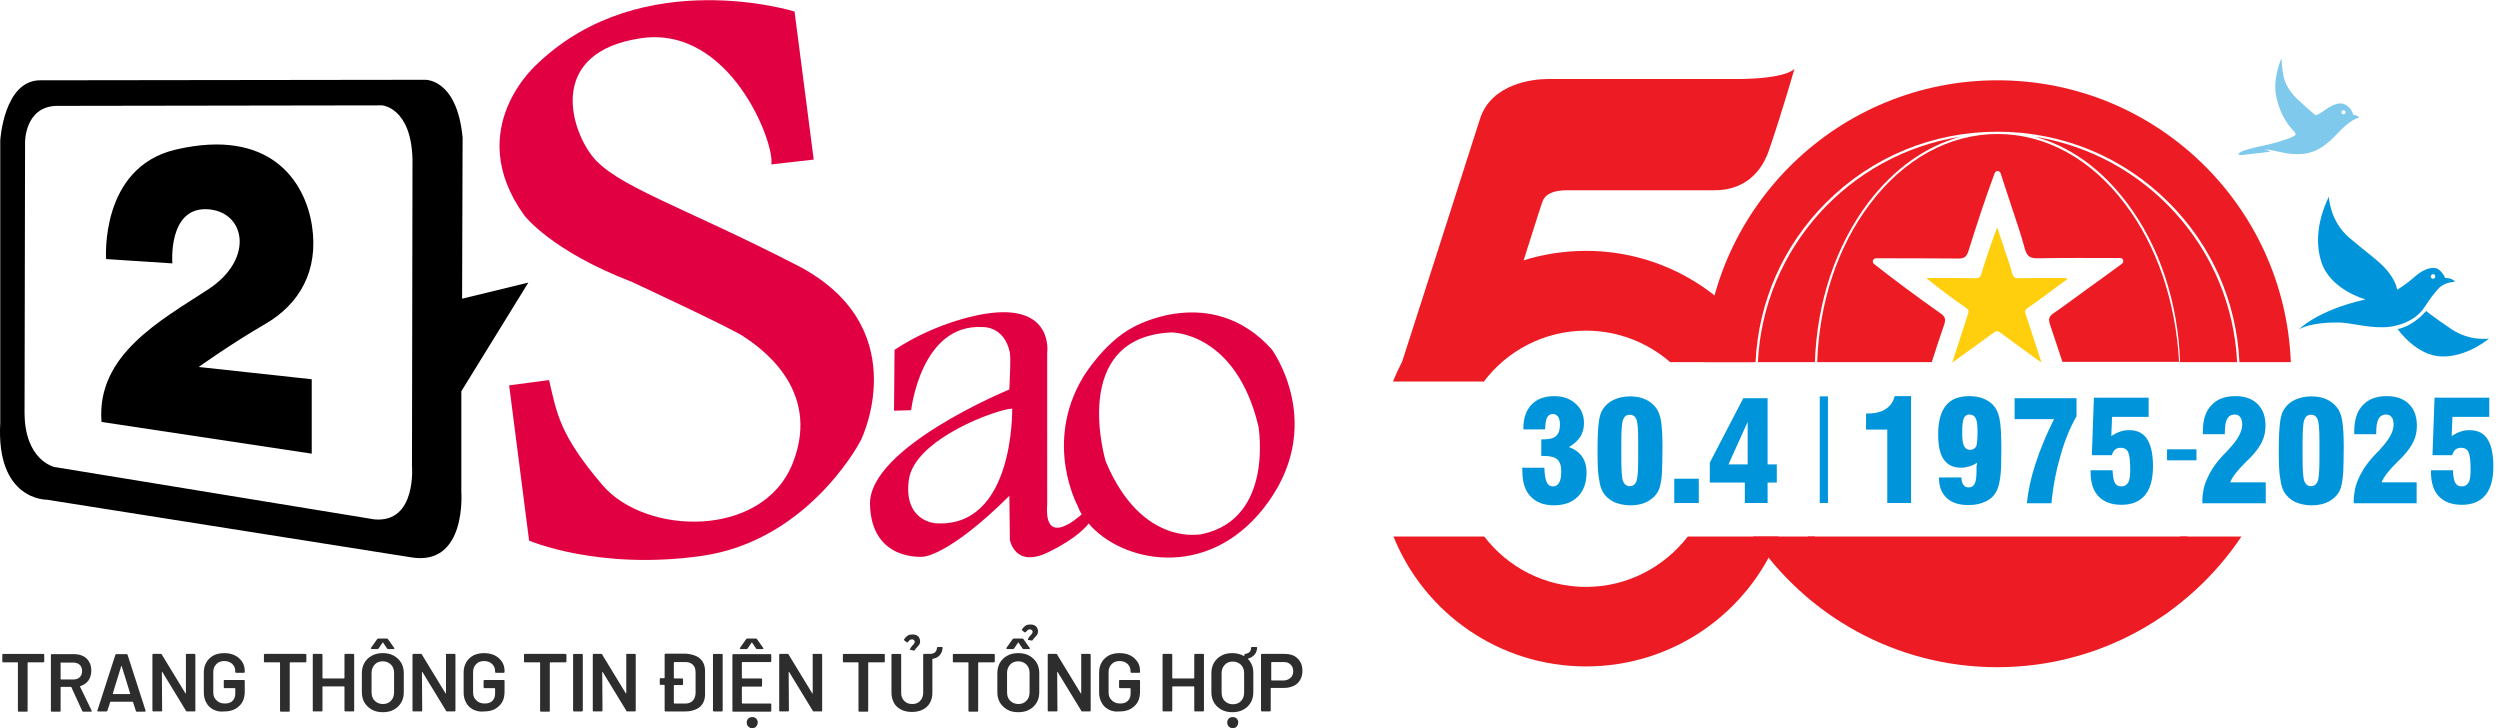 <?xml version="1.0" encoding="utf-8"?>
<!-- Generator: Adobe Illustrator 27.0.0, SVG Export Plug-In . SVG Version: 6.00 Build 0)  -->
<svg version="1.1" id="Layer_1" xmlns="http://www.w3.org/2000/svg" xmlns:xlink="http://www.w3.org/1999/xlink" x="0px" y="0px"
	 viewBox="0 0 977.6 284.8" style="enable-background:new 0 0 977.6 284.8;" xml:space="preserve">
<style type="text/css">
	.st0{fill:#ED1C24;}
	.st1{fill:#0095DA;}
	.st2{opacity:0.5;fill:#0095DA;enable-background:new    ;}
	.st3{fill:#FFCE0C;}
	.st4{enable-background:new    ;}
	.st5{fill:#E10143;}
	.st6{fill:#2D2D2D;}
</style>
<g>
	<g>
		<path class="st0" d="M781.1,31.4c-61.8,0-112.3,48.9-114.7,110.2h6.1h3.3h9.7h1c1.1-23.6,10.8-45.6,27.6-62.4
			c17.9-17.9,41.7-27.7,67-27.7s49.1,9.8,67,27.7c16.8,16.8,26.5,38.8,27.6,62.4h1h7.6h11.5C893.4,80.3,843,31.4,781.1,31.4z"/>
		<path class="st0" d="M730.5,79.3c10-13.2,22.4-22,35.9-25.8c-43.3,6.9-76.8,43.4-79,88.1h22.3C710.5,118,717.9,96.1,730.5,79.3z"
			/>
		<path class="st0" d="M831.7,79.3c12.7,16.8,20,38.8,20.8,62.3h22.3c-2.2-44.7-35.7-81.2-79-88.1C809.4,57.2,821.7,66,831.7,79.3z"
			/>
		<path class="st0" d="M836.2,243.3h-109c-11.2,0-20.3-9.1-20.3-20.3v-13.2h148.4v14.3C855.3,234.7,846.8,243.3,836.2,243.3z"/>
		<g>
			<g>
				<path class="st1" d="M958.6,128.7c-7.3-4.9-9.9-7.1-9.9-7.1s-4.6,5.7-11.1,7.1c0,0,7.2,10.5,17.3,10.7c10,0.2,18.4-7,18.4-7
					S965.9,133.6,958.6,128.7z"/>
				<path class="st1" d="M948.1,120.1c2.4-3.6,3-4.5,5.4-7.2s6.5-2.7,6.5-2.7c-1-1.6-3.9-1.5-3.9-1.5s-0.1-1.1-2.1-3s-6-0.8-9.6,2.4
					s-7,5.2-7,5.2c-0.3-1.5-1-4-4-7.6s-6.9-6.1-14.7-12.7c-7.8-6.7-8-16.1-8-16.1c-1.8,3.6-6.5,14.4-3,25.4
					c3.4,11,17.3,14.8,17.3,14.8c-18.9,4.2-26,11.7-26,11.7c4.4-2.6,13.4-2.9,17.2-2.6s11.8,2.4,18.2,1.6
					C940.8,127,945.8,123.8,948.1,120.1z M951.4,107.2c0.5,0,0.9,0.4,0.9,0.9s-0.4,0.9-0.9,0.9s-0.9-0.4-0.9-0.9
					C950.6,107.6,951,107.2,951.4,107.2z"/>
			</g>
		</g>
		<path class="st2" d="M920.2,44.9c0,0-0.4-2.5-3.1-4c-2.7-1.5-6.5,1.1-7.8,2c-1.3,1-3.5,2.4-3.9,2.1c-0.5-0.3-5.1-4.4-7-6.2
			s-4.4-4.8-5.3-8.4s-0.9-7.7-0.9-7.7s-3.6,7.7-2.1,15s4.8,11.2,5.9,12.5c1.1,1.2,1.7,1.7,1.7,2.4s-5.1,2.6-9.9,3.7
			c-4.8,1.1-9,2-10.9,2.8s-2.3,1.7,0,1.5s6-0.7,7.8-0.9s3.1-0.4,3.1-0.4s-1.2-0.8-2.3-0.7c0,0,0.6-0.4,4.1,0.4s9.4,2.3,14.8,0.3
			c5.4-1.9,9.3-6.9,11.3-8.8c2-1.9,4.3-3.9,6.9-4.5C922.6,46.2,921.8,44.8,920.2,44.9z M916.4,44.7c-0.5,0-0.8-0.4-0.8-0.8
			s0.4-0.8,0.8-0.8s0.8,0.4,0.8,0.8S916.9,44.7,916.4,44.7z"/>
		<path class="st3" d="M763.4,141.8c2.2-6.7,4.2-12.9,6.2-19.1c0.4-1.1,0.1-1.7-0.8-2.3c-5.3-3.7-10.5-7.5-15.6-11.7
			c0.6,0,1.3,0,1.9,0c5.8,0,11.7,0,17.5,0.1c1.2,0,1.8-0.4,2.1-1.5c1.9-6.1,3.9-12.2,6.3-18.4c1,2.9,1.9,5.9,2.9,8.8
			c1,3,2.1,6,2.9,9.1c0.4,1.7,1.3,2.1,2.9,2c5.6-0.1,11.3-0.1,16.9-0.1c0.6,0,1.2,0,1.9,0.4c-2.9,2.1-5.8,4.2-8.7,6.4
			c-2.3,1.7-4.6,3.4-7,5c-0.9,0.6-1.1,1.2-0.7,2.3c2.1,6.2,4,12.3,6.2,19c-0.9-0.7-1.5-1.1-2.1-1.5c-4.7-3.4-9.4-6.8-14.1-10.3
			c-0.9-0.7-1.5-0.6-2.4,0C774.4,133.9,769.1,137.7,763.4,141.8z"/>
		<g>
			<g class="st4">
				<path class="st1" d="M595.2,182.9h8.7c0.1,2.6,0.4,4.5,0.9,5.6s1.3,1.7,2.4,1.7c1.1,0,2-0.5,2.5-1.5c0.6-1,0.8-2.5,0.8-4.5
					c0-2.1-0.5-3.6-1.5-4.5c-1-0.9-2.7-1.4-5-1.4c-0.4,0-0.7,0-0.8,0c-0.2,0-0.4,0-0.5,0l0-6.5h0.9c2.3,0,3.9-0.4,4.9-1.3
					c1-0.9,1.5-2.4,1.5-4.4c0-1.3-0.2-2.4-0.7-3.1c-0.5-0.7-1.1-1.1-2-1.1c-1.1,0-1.8,0.4-2.3,1.3c-0.5,0.9-0.7,2.4-0.8,4.7h-8.5
					v-0.5c0-3.9,1.1-7,3.2-9.2c2.1-2.2,5.1-3.3,8.9-3.3c3.4,0,6.2,1,8.4,3c2.2,2,3.2,4.5,3.2,7.6c0,2-0.5,3.8-1.5,5.4
					c-1,1.5-2.5,2.8-4.4,3.9c2.4,0.9,4.1,2.2,5.2,3.8s1.7,3.7,1.7,6.2c0,4-1.1,7.1-3.4,9.4s-5.4,3.4-9.4,3.4c-3.9,0-7-1.2-9.1-3.5
					c-2.2-2.3-3.2-5.6-3.2-9.9c0-0.1,0-0.3,0-0.6C595.2,183.3,595.2,183.1,595.2,182.9z"/>
				<path class="st1" d="M624.7,176.2c0-5.2,0.2-8.9,0.5-11.1c0.3-2.3,0.8-4,1.6-5.1c1-1.6,2.5-2.9,4.3-3.7s3.9-1.3,6.3-1.3
					c2.4,0,4.5,0.4,6.3,1.3c1.8,0.9,3.2,2.1,4.3,3.8c0.7,1.2,1.3,2.8,1.6,5c0.3,2.1,0.5,5.3,0.5,9.4c0,4.5-0.1,7.9-0.2,10.2
					s-0.4,4.1-0.8,5.5c-0.5,2.2-1.9,4-4,5.4c-2.1,1.4-4.7,2-7.6,2c-2.4,0-4.5-0.5-6.4-1.3c-1.8-0.9-3.3-2.2-4.3-3.9
					c-0.7-1.1-1.2-2.8-1.5-5.1C624.8,184.8,624.7,181.2,624.7,176.2z M634,176.2v3c0,4.7,0.2,7.7,0.7,9c0.5,1.2,1.3,1.9,2.6,1.9
					c1.2,0,2.1-0.6,2.6-1.9c0.5-1.2,0.7-4.2,0.7-9v-3v-3.7c0-4.4-0.2-7.3-0.7-8.5c-0.5-1.2-1.3-1.8-2.6-1.8c-1.3,0-2.1,0.6-2.6,1.9
					c-0.5,1.2-0.7,4.3-0.7,9.1V176.2z"/>
				<path class="st1" d="M654.7,196.7v-9.5h9.6v9.5H654.7z"/>
				<path class="st1" d="M682.3,196.7v-8h-13.7v-7.8l13.1-25.2h9.5v25.9h3.6v7.1h-3.6v8H682.3z M683.4,181.6v-16.6l-7.5,16.6H683.4z
					"/>
				<path class="st1" d="M738,196.7V168h-8.3v-6.3h0.5c3,0,5.4-0.6,7.1-1.7c1.8-1.1,3-2.8,3.6-5.1h6.4v41.8H738z"/>
				<path class="st1" d="M773.1,181c-1,0.6-2,1.1-3.1,1.4c-1,0.3-2.1,0.5-3.1,0.5c-3.1,0-5.3-1.1-6.8-3.2c-1.5-2.1-2.2-5.4-2.2-9.8
					c0-5.1,1-8.8,3-11.3c2-2.5,5.1-3.7,9.2-3.7c2,0,3.8,0.3,5.3,0.9s2.9,1.4,4,2.6c1.2,1.3,2.1,3.1,2.5,5.4c0.5,2.3,0.7,6.3,0.7,12
					c0,5-0.1,8.6-0.4,10.7c-0.3,2.1-0.7,3.9-1.3,5.2c-0.9,1.9-2.2,3.3-4.2,4.3s-4.2,1.5-7,1.5c-3.6,0-6.5-0.9-8.5-2.8
					c-2-1.9-3-4.5-3-8l8.8,0c0,1.3,0.3,2.3,0.8,2.9c0.5,0.7,1.1,1,2,1c1.1,0,1.9-0.5,2.4-1.5c0.5-1,0.7-2.7,0.7-5.2
					c0-0.8,0-1.3,0-1.8C773.1,181.8,773.1,181.4,773.1,181z M773.3,168.9c0-2.5-0.2-4.3-0.7-5.3s-1.3-1.5-2.5-1.5
					c-1,0-1.8,0.5-2.2,1.5c-0.4,1-0.6,2.8-0.6,5.5c0,2.5,0.2,4.3,0.7,5.3c0.5,1,1.3,1.5,2.4,1.5s1.9-0.5,2.4-1.4
					C773.1,173.6,773.3,171.7,773.3,168.9z"/>
				<path class="st1" d="M792.6,196.7c0.5-4.9,1.6-10,3.4-15.5c1.8-5.5,4.2-11.3,7.2-17.3h-15.4v-8.2H812v7.1
					c-2.6,4.5-4.7,9.7-6.3,15.5c-1.7,5.8-2.9,11.9-3.5,18.5H792.6z"/>
				<path class="st1" d="M817.5,183.9h8.6c0.1,2.4,0.4,4,0.9,4.9s1.3,1.4,2.5,1.4c1.2,0,2.1-0.5,2.7-1.5s0.8-2.7,0.8-5.1
					c0-3.4-0.3-5.7-0.8-6.8c-0.5-1.1-1.5-1.7-3-1.7c-0.8,0-1.5,0.2-2.1,0.7s-1,1.2-1.3,2.2H818l0.8-22.5h21.4v7.5h-14.3l-0.3,7.5
					c1.1-0.7,2.2-1.3,3.4-1.7c1.1-0.4,2.3-0.6,3.6-0.6c3.2,0,5.5,1.2,7,3.5s2.3,5.9,2.3,10.6c0,5-1,8.8-3.1,11.3
					c-2.1,2.5-5.1,3.8-9.2,3.8c-3.9,0-6.9-1.1-9-3.3s-3.1-5.4-3.1-9.6V183.9z"/>
				<path class="st1" d="M861.2,196.7V196c0-1.6,0.2-3.1,0.5-4.7s0.9-3.1,1.6-4.6c1.5-3.3,3.8-6.5,7-9.7c0.5-0.5,0.8-0.8,1-1
					l0.2-0.3c3.5-3.7,5.3-6.9,5.3-9.7c0-1.3-0.3-2.3-0.8-2.9c-0.5-0.7-1.2-1-2.2-1c-1.3,0-2.3,0.6-2.9,1.7c-0.6,1.1-0.9,2.9-0.9,5.3
					v0.7h-8.6v-1.1c0-4.5,1.1-7.9,3.3-10.2c2.2-2.4,5.3-3.6,9.4-3.6c3.7,0,6.6,1,8.7,3.1c2.1,2,3.1,4.9,3.1,8.5
					c0,2.1-0.4,4.2-1.3,6.1c-0.9,1.9-2.3,3.9-4.2,5.9c-0.4,0.4-1,1.1-1.9,1.9c-3.4,3.3-5.6,6.1-6.4,8.2H886v8.2H861.2z"/>
				<path class="st1" d="M891.1,176.2c0-5.2,0.2-8.9,0.5-11.1c0.3-2.3,0.8-4,1.6-5.1c1-1.6,2.5-2.9,4.3-3.7s3.9-1.3,6.3-1.3
					c2.4,0,4.5,0.4,6.3,1.3c1.8,0.9,3.2,2.1,4.3,3.8c0.7,1.2,1.3,2.8,1.6,5s0.5,5.3,0.5,9.4c0,4.5-0.1,7.9-0.2,10.2
					c-0.2,2.3-0.4,4.1-0.8,5.5c-0.5,2.2-1.9,4-4,5.4c-2.1,1.4-4.7,2-7.6,2c-2.4,0-4.5-0.5-6.4-1.3c-1.8-0.9-3.3-2.2-4.3-3.9
					c-0.7-1.1-1.2-2.8-1.5-5.1C891.2,184.8,891.1,181.2,891.1,176.2z M900.4,176.2v3c0,4.7,0.2,7.7,0.7,9c0.5,1.2,1.3,1.9,2.6,1.9
					c1.2,0,2.1-0.6,2.6-1.9c0.5-1.2,0.7-4.2,0.7-9v-3v-3.7c0-4.4-0.2-7.3-0.7-8.5c-0.5-1.2-1.3-1.8-2.6-1.8c-1.3,0-2.1,0.6-2.6,1.9
					c-0.5,1.2-0.7,4.3-0.7,9.1V176.2z"/>
				<path class="st1" d="M920.4,196.7V196c0-1.6,0.2-3.1,0.5-4.7s0.9-3.1,1.6-4.6c1.5-3.3,3.8-6.5,7-9.7c0.5-0.5,0.8-0.8,1-1
					l0.2-0.3c3.5-3.7,5.3-6.9,5.3-9.7c0-1.3-0.3-2.3-0.8-2.9c-0.5-0.7-1.2-1-2.2-1c-1.3,0-2.3,0.6-2.9,1.7c-0.6,1.1-0.9,2.9-0.9,5.3
					v0.7h-8.6v-1.1c0-4.5,1.1-7.9,3.3-10.2c2.2-2.4,5.3-3.6,9.4-3.6c3.7,0,6.6,1,8.7,3.1c2.1,2,3.1,4.9,3.1,8.5
					c0,2.1-0.4,4.2-1.3,6.1c-0.9,1.9-2.3,3.9-4.2,5.9c-0.4,0.4-1,1.1-1.9,1.9c-3.4,3.3-5.6,6.1-6.4,8.2h13.7v8.2H920.4z"/>
				<path class="st1" d="M950.6,183.9h8.6c0.1,2.4,0.4,4,0.9,4.9s1.3,1.4,2.5,1.4c1.2,0,2.1-0.5,2.7-1.5s0.8-2.7,0.8-5.1
					c0-3.4-0.3-5.7-0.8-6.8c-0.5-1.1-1.5-1.7-3-1.7c-0.8,0-1.5,0.2-2.1,0.7c-0.6,0.5-1,1.2-1.3,2.2h-7.7l0.8-22.5h21.4v7.5H959
					l-0.3,7.5c1.1-0.7,2.2-1.3,3.4-1.7c1.1-0.4,2.3-0.6,3.6-0.6c3.2,0,5.5,1.2,7,3.5s2.3,5.9,2.3,10.6c0,5-1,8.8-3.1,11.3
					c-2.1,2.5-5.1,3.8-9.2,3.8c-3.9,0-6.9-1.1-9-3.3s-3.1-5.4-3.1-9.6V183.9z"/>
			</g>
			<rect x="847.4" y="175.7" class="st1" width="11.5" height="4.3"/>
			<rect x="711.6" y="155" class="st1" width="3.2" height="41.7"/>
		</g>
		<g>
			<path class="st0" d="M852.6,209.8c-1.2,1.4-2.5,2.7-3.8,4c-18.1,18.1-42.1,28-67.7,28s-49.6-10-67.7-28c-1.3-1.3-2.6-2.6-3.8-4
				h-24.1c20.6,30.8,55.7,51.1,95.5,51.1s74.9-20.3,95.5-51.1L852.6,209.8L852.6,209.8z"/>
		</g>
		<g>
			<path class="st0" d="M660,209.8c-9.2,11.9-23.6,19.7-39.8,19.7s-30.6-7.7-39.8-19.7h-35.5c12,29.8,41.2,50.8,75.3,50.8
				s63.3-21,75.3-50.8H660z"/>
			<path class="st0" d="M580.1,149.4c9.1-12.2,23.7-20.1,40.1-20.1c12.6,0,24.1,4.7,32.9,12.3h32.4c0.1-3.1,0.4-6.2,0.9-9.3
				c-14.7-20.7-38.9-34.2-66.2-34.2c-8.5,0-16.7,1.3-24.4,3.7l2.8-8.8c1.7-5.4,3.9-12.3,4.5-14c1-2.9,3.8-4.6,9.7-4.6s53.6,0,57.6,0
				s16.2-0.6,21.4-15.8s9.9-31.7,9.9-31.7s-2.7,4-23.1,4s-68.1,0-73.5,0s-22,1.7-26.4,15.7s-30.4,94.8-30.4,94.8l0,0
				c-1.3,2.5-2.5,5.1-3.6,7.8h35.4L580.1,149.4L580.1,149.4z"/>
		</g>
		<path class="st0" d="M831,79.8c-13.3-17.7-31.1-27.4-49.9-27.4s-36.6,9.7-49.9,27.4c-12.6,16.6-19.8,38.5-20.6,61.8h44.8
			c1.6-5,3.2-9.9,4.9-14.8c0.7-2.1,0.2-3.1-1.4-4.2c-8.7-6.2-17.4-12.5-26.1-19.4c-0.9-0.7-0.4-2.2,0.8-2.2c10.7,0,21.5,0,32.2,0.1
			c2.3,0,3.2-0.7,3.9-2.8c3.2-10.2,6.5-20.4,10.3-30.6c0.4-1.1,1.9-1.1,2.3,0c1.4,4.3,2.8,8.6,4.2,12.8c1.8,5.6,3.8,11.1,5.3,16.8
			c0.8,3.1,2.3,3.8,5.3,3.7c10.4-0.2,20.8-0.1,31.2-0.1c0.3,0,0.5,0,0.8,0c1.2,0,1.6,1.5,0.7,2.2c-4.6,3.4-9.3,6.8-13.9,10.1
			c-4.3,3.1-8.5,6.3-12.9,9.3c-1.7,1.2-2.1,2.2-1.4,4.3c1.6,4.9,3.3,9.8,4.9,14.7h45.6C850.8,118.2,843.6,96.4,831,79.8z"/>
	</g>
	<g>
		<g>
			<g>
				<path d="M180.4,153l26.2-42.5l-25.9,6.3l0.2-63c-2.2-23.3-14.8-22.6-14.8-22.6L15.9,31.4C1.5,31.2,0.1,54.9,0.1,54.9v110.4
					c-1.7,30.5,18.2,30.1,18.2,30.1l142.2,22.5c22.1,3.9,19.9-25.5,19.9-25.5V153z M146.4,203.1L21.2,182.6c0,0-11.6-2.6-11.6-21.3
					L9.8,55.7c0,0-0.2-13.9,12.2-14.3l127.4-0.2c0,0,11.4,0.8,11.9,21.1L161.1,182C161.1,182,163.1,204.6,146.4,203.1z"/>
			</g>
			<path d="M67.4,103c0,0-1.8-21.6,13.3-21.2c15.1,0.5,19.2,19.2,0.8,31.3C63,125.2,37.6,138.7,39.7,165l82.2,12.4v-29.1l-44.2-4.8
				c0,0,12.7-9.1,26-16.8s21-20.7,18.3-38.4c-2.7-17.6-16.5-38.4-53.3-29.8c-29.8,7-27.2,42.8-27.2,42.8L67.4,103z"/>
			<path class="st5" d="M497.3,136.6c-23.6-26.2-54.1-8.7-54.1-8.7c-11.7,6.1-19.8,19.8-19.8,19.8c-15.3,25.8-2,50.1-2,50.1
				c0.4,1.1,0.9,2.2,1.6,3.3c-2,1.8-14.8,12.9-13.5-3.9V138c0,0,2.8-19.6-24.2-15.3c0,0-17.8,2.4-35.5,14.1l-0.2,23.8l6.7-0.2
				c0,0,3.8-33.9,27.9-32.5c0,0,8.4-0.6,10.7,9.9c0.4,3.8,0,7.9-0.2,14.5c0,0-55.1,22.6-54.5,45s20.8,20.4,20.8,20.4
				s9.9-0.2,33.7-23.8l0.2,17.2c0,0,1.9,11.3,15.1,4.8c11.5-5.6,15.1-10.4,15.7-11.2c12.8,15.1,45.9,22.4,68.3-5.8
				C519.5,166.7,497.3,136.6,497.3,136.6z M365.7,204.6c0,0-12.5-0.8-10.3-17c2.2-16.1,35.1-27.8,40.4-27.8
				C395.8,159.8,396.8,206.8,365.7,204.6z M470.3,208.8c0,0-23.6,5.7-37.9-28.3c0,0-14.7-48.6,25.6-50.5c0,0,25.2-0.4,34.1,36.7
				C492.1,166.9,498.3,202.6,470.3,208.8z"/>
			<path class="st5" d="M311.6,103.7c-45.3-23.3-71.1-31-80.2-42.9c-9-11.9-16.4-40.4,18.9-45.8c35.3-5.5,52.9,41.5,51.3,49.3
				l16.6-1.9l-7.5-57.9c0,0-59.4-18.5-100.2,20.1c0,0-30.1,25.4-5.5,59.6c0,0,10.3,13.8,42,26c0,0,38.8,18,43.8,21.4
				c5,3.4,30.9,19.9,19.2,49.5c-11.7,29.6-57.6,28.3-74.4,8.6s-17.8-27.9-20.9-41.1l-15.6,2.1l7.8,60.7c0,0,27.1,11.7,67.4,6
				s60.5-41.8,62.1-44.8C338.2,169.3,356.9,127,311.6,103.7z"/>
		</g>
		<g>
			<path class="st6" d="M17.2,255.8c0.1,0.1,0.1,0.2,0.1,0.3v2.5c0,0.1,0,0.2-0.1,0.3S17,259,16.9,259H11c-0.1,0-0.2,0.1-0.2,0.2
				v18.7c0,0.1,0,0.2-0.1,0.3c-0.1,0.1-0.2,0.1-0.3,0.1h-3c-0.1,0-0.2,0-0.3-0.1C7,278.1,7,278,7,277.9v-18.7c0-0.1-0.1-0.2-0.2-0.2
				H1.3c-0.1,0-0.2,0-0.3-0.1s-0.1-0.2-0.1-0.3v-2.5c0-0.1,0-0.2,0.1-0.3s0.2-0.1,0.3-0.1h15.6C17,255.7,17.1,255.8,17.2,255.8z"/>
			<path class="st6" d="M32.1,277.9l-4.2-9.2c0-0.1-0.1-0.1-0.2-0.1h-3.8c-0.1,0-0.2,0.1-0.2,0.2v9.1c0,0.1,0,0.2-0.1,0.3
				c-0.1,0.1-0.2,0.1-0.3,0.1h-3c-0.1,0-0.2,0-0.3-0.1c-0.1-0.1-0.1-0.2-0.1-0.3v-21.7c0-0.1,0-0.2,0.1-0.3s0.2-0.1,0.3-0.1h8.8
				c1.3,0,2.5,0.3,3.5,0.8s1.8,1.3,2.3,2.3c0.6,1,0.8,2.1,0.8,3.4c0,1.5-0.4,2.7-1.1,3.8c-0.8,1-1.8,1.8-3.2,2.2c0,0-0.1,0-0.1,0.1
				v0.1l4.5,9.3c0,0.1,0.1,0.2,0.1,0.2c0,0.2-0.1,0.3-0.4,0.3h-3.1C32.3,278.2,32.2,278.1,32.1,277.9z M23.7,259.1v6.4
				c0,0.1,0.1,0.2,0.2,0.2h4.8c1,0,1.9-0.3,2.5-0.9s0.9-1.4,0.9-2.4s-0.3-1.8-0.9-2.4s-1.5-0.9-2.5-0.9h-4.8
				C23.7,258.9,23.7,259,23.7,259.1z"/>
			<path class="st6" d="M53.1,277.9l-1.1-3.4c0-0.1-0.1-0.1-0.2-0.1h-8.5c-0.1,0-0.1,0-0.2,0.1l-1.1,3.4c-0.1,0.2-0.2,0.3-0.4,0.3
				h-3.2c-0.1,0-0.2,0-0.3-0.1s-0.1-0.2,0-0.3l7-21.7c0.1-0.2,0.2-0.3,0.4-0.3h4c0.2,0,0.4,0.1,0.4,0.3l7,21.7c0,0,0,0.1,0,0.2
				c0,0.2-0.1,0.3-0.4,0.3h-3.2C53.3,278.2,53.1,278.1,53.1,277.9z M44.3,271.4h6.5c0.1,0,0.2-0.1,0.1-0.2l-3.3-10.7
				c0-0.1-0.1-0.1-0.1-0.1s-0.1,0-0.1,0.1l-3.3,10.7C44.2,271.3,44.2,271.4,44.3,271.4z"/>
			<path class="st6" d="M72.7,255.8c0.1-0.1,0.2-0.1,0.3-0.1h3c0.1,0,0.2,0,0.3,0.1c0.1,0.1,0.1,0.2,0.1,0.3v21.7
				c0,0.1,0,0.2-0.1,0.3c-0.1,0.1-0.2,0.1-0.3,0.1h-2.9c-0.2,0-0.4-0.1-0.4-0.3l-9.2-15.1c0-0.1-0.1-0.1-0.1-0.1l-0.1,0.1l0.1,15
				c0,0.1,0,0.2-0.1,0.3c-0.1,0.1-0.2,0.1-0.3,0.1h-3c-0.1,0-0.2,0-0.3-0.1s-0.1-0.2-0.1-0.3v-21.7c0-0.1,0-0.2,0.1-0.3
				s0.2-0.1,0.3-0.1h2.9c0.2,0,0.4,0.1,0.4,0.3l9.2,15.1c0,0.1,0.1,0.1,0.1,0.1l0.1-0.1v-15C72.6,256,72.6,255.9,72.7,255.8z"/>
			<path class="st6" d="M83.5,277.5c-1.2-0.6-2.2-1.5-2.8-2.7c-0.7-1.2-1-2.5-1-4V263c0-1.5,0.3-2.8,1-4s1.6-2,2.8-2.7
				c1.2-0.6,2.6-0.9,4.2-0.9s3,0.3,4.2,0.9c1.2,0.6,2.1,1.5,2.8,2.5s1,2.3,1,3.6v0.3c0,0.1,0,0.2-0.1,0.3c-0.1,0.1-0.2,0.1-0.3,0.1
				h-2.9c-0.1,0-0.2,0-0.3-0.1c-0.1-0.1-0.1-0.2-0.1-0.3v-0.2c0-1.2-0.4-2.1-1.2-2.9c-0.8-0.7-1.8-1.1-3.1-1.1s-2.4,0.4-3.1,1.2
				c-0.8,0.8-1.2,1.8-1.2,3.1v8c0,1.3,0.4,2.3,1.3,3.1c0.8,0.8,1.9,1.2,3.2,1.2c1.3,0,2.3-0.3,3-1s1.1-1.6,1.1-2.8v-2
				c0-0.1-0.1-0.2-0.2-0.2h-3.9c-0.1,0-0.2,0-0.3-0.1c-0.1-0.1-0.1-0.2-0.1-0.3v-2.4c0-0.1,0-0.2,0.1-0.3c0.1-0.1,0.2-0.1,0.3-0.1
				h7.4c0.1,0,0.2,0,0.3,0.1c0.1,0.1,0.1,0.2,0.1,0.3v4.1c0,2.5-0.7,4.4-2.2,5.7c-1.4,1.4-3.4,2.1-5.8,2.1
				C86.1,278.4,84.7,278.1,83.5,277.5z"/>
			<path class="st6" d="M119.7,255.8c0.1,0.1,0.1,0.2,0.1,0.3v2.5c0,0.1,0,0.2-0.1,0.3s-0.2,0.1-0.3,0.1h-5.9
				c-0.1,0-0.2,0.1-0.2,0.2v18.7c0,0.1,0,0.2-0.1,0.3c-0.1,0.1-0.2,0.1-0.3,0.1h-3c-0.1,0-0.2,0-0.3-0.1c-0.1-0.1-0.1-0.2-0.1-0.3
				v-18.7c0-0.1-0.1-0.2-0.2-0.2h-5.7c-0.1,0-0.2,0-0.3-0.1s-0.1-0.2-0.1-0.3v-2.5c0-0.1,0-0.2,0.1-0.3s0.2-0.1,0.3-0.1h15.6
				C119.5,255.7,119.6,255.8,119.7,255.8z"/>
			<path class="st6" d="M134.8,255.8c0.1-0.1,0.2-0.1,0.3-0.1h3c0.1,0,0.2,0,0.3,0.1s0.1,0.2,0.1,0.3v21.7c0,0.1,0,0.2-0.1,0.3
				c-0.1,0.1-0.2,0.1-0.3,0.1h-3c-0.1,0-0.2,0-0.3-0.1s-0.1-0.2-0.1-0.3v-9.2c0-0.1-0.1-0.2-0.2-0.2h-8.2c-0.1,0-0.2,0.1-0.2,0.2
				v9.2c0,0.1,0,0.2-0.1,0.3c-0.1,0.1-0.2,0.1-0.3,0.1h-3c-0.1,0-0.2,0-0.3-0.1c-0.1-0.1-0.1-0.2-0.1-0.3v-21.7c0-0.1,0-0.2,0.1-0.3
				s0.2-0.1,0.3-0.1h3c0.1,0,0.2,0,0.3,0.1c0.1,0.1,0.1,0.2,0.1,0.3v9c0,0.1,0.1,0.2,0.2,0.2h8.2c0.1,0,0.2-0.1,0.2-0.2v-9
				C134.7,256,134.7,255.9,134.8,255.8z"/>
			<path class="st6" d="M145.4,277.5c-1.2-0.7-2.2-1.6-2.9-2.8s-1-2.6-1-4.1v-7.3c0-1.5,0.3-2.9,1-4.1s1.6-2.1,2.9-2.8
				c1.2-0.7,2.6-1,4.3-1c1.6,0,3.1,0.3,4.3,1c1.2,0.7,2.2,1.6,2.9,2.8s1,2.6,1,4.1v7.3c0,1.6-0.3,2.9-1,4.1s-1.6,2.1-2.9,2.8
				c-1.2,0.7-2.7,1-4.3,1C148.1,278.5,146.7,278.2,145.4,277.5z M145,253.6c0-0.1,0-0.2,0.1-0.3l2.4-3.4c0.1-0.1,0.3-0.2,0.4-0.2
				h3.4c0.2,0,0.3,0.1,0.4,0.2l2.4,3.4c0.1,0.1,0.1,0.2,0.1,0.3c0,0.2-0.1,0.2-0.3,0.2h-2.2c-0.2,0-0.3-0.1-0.4-0.3l-1.5-2.2
				l-0.1-0.1c0,0-0.1,0-0.1,0.1l-1.5,2.2c-0.1,0.2-0.3,0.3-0.4,0.3h-2.3C145.2,253.7,145.1,253.7,145,253.6z M152.9,274
				c0.8-0.8,1.2-1.9,1.2-3.3v-7.5c0-1.4-0.4-2.5-1.2-3.3s-1.9-1.3-3.2-1.3s-2.4,0.4-3.2,1.3s-1.2,1.9-1.2,3.3v7.5
				c0,1.4,0.4,2.5,1.2,3.3s1.9,1.3,3.2,1.3S152.1,274.9,152.9,274z"/>
			<path class="st6" d="M174.4,255.8c0.1-0.1,0.2-0.1,0.3-0.1h3c0.1,0,0.2,0,0.3,0.1s0.1,0.2,0.1,0.3v21.7c0,0.1,0,0.2-0.1,0.3
				c-0.1,0.1-0.2,0.1-0.3,0.1h-2.9c-0.2,0-0.4-0.1-0.4-0.3l-9.2-15.1c0-0.1-0.1-0.1-0.1-0.1l-0.1,0.1l0.1,15c0,0.1,0,0.2-0.1,0.3
				c-0.1,0.1-0.2,0.1-0.3,0.1h-3c-0.1,0-0.2,0-0.3-0.1s-0.1-0.2-0.1-0.3v-21.7c0-0.1,0-0.2,0.1-0.3s0.2-0.1,0.3-0.1h2.9
				c0.2,0,0.4,0.1,0.4,0.3l9.2,15.1c0,0.1,0.1,0.1,0.1,0.1l0.1-0.1v-15C174.3,256,174.3,255.9,174.4,255.8z"/>
			<path class="st6" d="M185.1,277.5c-1.2-0.6-2.2-1.5-2.8-2.7c-0.7-1.2-1-2.5-1-4V263c0-1.5,0.3-2.8,1-4s1.6-2,2.8-2.7
				c1.2-0.6,2.6-0.9,4.2-0.9c1.6,0,3,0.3,4.2,0.9c1.2,0.6,2.1,1.5,2.8,2.5s1,2.3,1,3.6v0.3c0,0.1,0,0.2-0.1,0.3
				c-0.1,0.1-0.2,0.1-0.3,0.1H194c-0.1,0-0.2,0-0.3-0.1s-0.1-0.2-0.1-0.3v-0.2c0-1.2-0.4-2.1-1.2-2.9c-0.8-0.7-1.8-1.1-3.1-1.1
				s-2.4,0.4-3.1,1.2c-0.8,0.8-1.2,1.8-1.2,3.1v8c0,1.3,0.4,2.3,1.3,3.1c0.8,0.8,1.9,1.2,3.2,1.2s2.3-0.3,3-1s1.1-1.6,1.1-2.8v-2
				c0-0.1-0.1-0.2-0.2-0.2h-3.9c-0.1,0-0.2,0-0.3-0.1s-0.1-0.2-0.1-0.3v-2.4c0-0.1,0-0.2,0.1-0.3c0.1-0.1,0.2-0.1,0.3-0.1h7.4
				c0.1,0,0.2,0,0.3,0.1s0.1,0.2,0.1,0.3v4.1c0,2.5-0.7,4.4-2.2,5.7c-1.4,1.4-3.4,2.1-5.8,2.1C187.8,278.4,186.4,278.1,185.1,277.5z
				"/>
			<path class="st6" d="M221.4,255.8c0.1,0.1,0.1,0.2,0.1,0.3v2.5c0,0.1,0,0.2-0.1,0.3s-0.2,0.1-0.3,0.1h-5.9
				c-0.1,0-0.2,0.1-0.2,0.2v18.7c0,0.1,0,0.2-0.1,0.3c-0.1,0.1-0.2,0.1-0.3,0.1h-3c-0.1,0-0.2,0-0.3-0.1s-0.1-0.2-0.1-0.3v-18.7
				c0-0.1-0.1-0.2-0.2-0.2h-5.7c-0.1,0-0.2,0-0.3-0.1s-0.1-0.2-0.1-0.3v-2.5c0-0.1,0-0.2,0.1-0.3s0.2-0.1,0.3-0.1h15.6
				C221.2,255.7,221.3,255.8,221.4,255.8z"/>
			<path class="st6" d="M224.2,278.1c-0.1-0.1-0.1-0.2-0.1-0.3v-21.7c0-0.1,0-0.2,0.1-0.3s0.2-0.1,0.3-0.1h3c0.1,0,0.2,0,0.3,0.1
				s0.1,0.2,0.1,0.3v21.7c0,0.1,0,0.2-0.1,0.3c-0.1,0.1-0.2,0.1-0.3,0.1h-3C224.4,278.2,224.3,278.1,224.2,278.1z"/>
			<path class="st6" d="M244.9,255.8c0.1-0.1,0.2-0.1,0.3-0.1h3c0.1,0,0.2,0,0.3,0.1s0.1,0.2,0.1,0.3v21.7c0,0.1,0,0.2-0.1,0.3
				c-0.1,0.1-0.2,0.1-0.3,0.1h-2.9c-0.2,0-0.4-0.1-0.4-0.3l-9.2-15.1c0-0.1-0.1-0.1-0.1-0.1l-0.1,0.1l0.1,15c0,0.1,0,0.2-0.1,0.3
				c-0.1,0.1-0.2,0.1-0.3,0.1h-3c-0.1,0-0.2,0-0.3-0.1s-0.1-0.2-0.1-0.3v-21.7c0-0.1,0-0.2,0.1-0.3s0.2-0.1,0.3-0.1h2.9
				c0.2,0,0.4,0.1,0.4,0.3l9.2,15.1c0,0.1,0.1,0.1,0.1,0.1l0.1-0.1v-15C244.8,256,244.8,255.9,244.9,255.8z"/>
			<path class="st6" d="M272.1,256.5c1.2,0.5,2,1.3,2.7,2.3c0.6,1,0.9,2.2,0.9,3.5v9.3c0,1.3-0.3,2.5-0.9,3.5s-1.5,1.8-2.7,2.3
				s-2.5,0.8-4,0.8h-7.8c-0.1,0-0.2,0-0.3-0.1c-0.1-0.1-0.1-0.2-0.1-0.3V268c0-0.1-0.1-0.2-0.2-0.2h-1.3c-0.1,0-0.2,0-0.3-0.1
				c-0.1-0.1-0.1-0.2-0.1-0.3v-1.8c0-0.1,0-0.2,0.1-0.3s0.2-0.1,0.3-0.1h1.3c0.1,0,0.2-0.1,0.2-0.2v-9c0-0.1,0-0.2,0.1-0.3
				s0.2-0.1,0.3-0.1h7.8C269.6,255.7,270.9,256,272.1,256.5z M272,262.9c0-1.2-0.3-2.2-1-2.9c-0.7-0.7-1.6-1.1-2.8-1.1h-4.5
				c-0.1,0-0.2,0.1-0.2,0.2v6c0,0.1,0.1,0.2,0.2,0.2h3c0.1,0,0.2,0,0.3,0.1s0.1,0.2,0.1,0.3v1.8c0,0.1,0,0.2-0.1,0.3
				c-0.1,0.1-0.2,0.1-0.3,0.1h-3c-0.1,0-0.2,0.1-0.2,0.2v6.8c0,0.1,0.1,0.2,0.2,0.2h4.5c1.1,0,2-0.4,2.7-1.1s1-1.7,1.1-2.9
				L272,262.9L272,262.9z"/>
			<path class="st6" d="M278.9,278.1c-0.1-0.1-0.1-0.2-0.1-0.3v-21.7c0-0.1,0-0.2,0.1-0.3s0.2-0.1,0.3-0.1h3c0.1,0,0.2,0,0.3,0.1
				c0.1,0.1,0.1,0.2,0.1,0.3v21.7c0,0.1,0,0.2-0.1,0.3c-0.1,0.1-0.2,0.1-0.3,0.1h-3C279.1,278.2,279,278.1,278.9,278.1z"/>
			<path class="st6" d="M301.5,258.8c-0.1,0.1-0.2,0.1-0.3,0.1h-10.9c-0.1,0-0.2,0.1-0.2,0.2v6c0,0.1,0.1,0.2,0.2,0.2h7.3
				c0.1,0,0.2,0,0.3,0.1s0.1,0.2,0.1,0.3v2.4c0,0.1,0,0.2-0.1,0.3c-0.1,0.1-0.2,0.1-0.3,0.1h-7.3c-0.1,0-0.2,0.1-0.2,0.2v6.2
				c0,0.1,0.1,0.2,0.2,0.2h10.9c0.1,0,0.2,0,0.3,0.1s0.1,0.2,0.1,0.3v2.4c0,0.1,0,0.2-0.1,0.3c-0.1,0.1-0.2,0.1-0.3,0.1h-14.4
				c-0.1,0-0.2,0-0.3-0.1c-0.1-0.1-0.1-0.2-0.1-0.3v-21.7c0-0.1,0-0.2,0.1-0.3c0.1-0.1,0.2-0.1,0.3-0.1h14.4c0.1,0,0.2,0,0.3,0.1
				c0.1,0.1,0.1,0.2,0.1,0.3v2.4C301.6,258.7,301.6,258.7,301.5,258.8z M289.3,253.6c0-0.1,0-0.2,0.1-0.3l2.4-3.4
				c0.1-0.1,0.3-0.2,0.4-0.2h3.4c0.2,0,0.3,0.1,0.4,0.2l2.4,3.4c0.1,0.1,0.1,0.2,0.1,0.3c0,0.2-0.1,0.2-0.3,0.2H296
				c-0.2,0-0.3-0.1-0.4-0.3l-1.5-2.2l-0.1-0.1c0,0-0.1,0-0.1,0.1l-1.5,2.2c-0.1,0.2-0.3,0.3-0.4,0.3h-2.3
				C289.4,253.7,289.3,253.7,289.3,253.6z M292.6,284.1c-0.4-0.4-0.6-0.9-0.6-1.6c0-0.6,0.2-1.1,0.6-1.5s0.9-0.6,1.6-0.6
				c0.6,0,1.1,0.2,1.5,0.6s0.6,0.9,0.6,1.5s-0.2,1.1-0.6,1.6s-0.9,0.6-1.5,0.6C293.5,284.8,293,284.5,292.6,284.1z"/>
			<path class="st6" d="M317.8,255.8c0.1-0.1,0.2-0.1,0.3-0.1h3c0.1,0,0.2,0,0.3,0.1c0.1,0.1,0.1,0.2,0.1,0.3v21.7
				c0,0.1,0,0.2-0.1,0.3c-0.1,0.1-0.2,0.1-0.3,0.1h-2.9c-0.2,0-0.4-0.1-0.4-0.3l-9.2-15.1c0-0.1-0.1-0.1-0.1-0.1l-0.1,0.1l0.1,15
				c0,0.1,0,0.2-0.1,0.3c-0.1,0.1-0.2,0.1-0.3,0.1h-3c-0.1,0-0.2,0-0.3-0.1c-0.1-0.1-0.1-0.2-0.1-0.3v-21.7c0-0.1,0-0.2,0.1-0.3
				s0.2-0.1,0.3-0.1h2.9c0.2,0,0.4,0.1,0.4,0.3l9.2,15.1c0,0.1,0.1,0.1,0.1,0.1l0.1-0.1v-15C317.7,256,317.7,255.9,317.8,255.8z"/>
			<path class="st6" d="M345.9,255.8c0.1,0.1,0.1,0.2,0.1,0.3v2.5c0,0.1,0,0.2-0.1,0.3s-0.2,0.1-0.3,0.1h-5.9
				c-0.1,0-0.2,0.1-0.2,0.2v18.7c0,0.1,0,0.2-0.1,0.3c-0.1,0.1-0.2,0.1-0.3,0.1h-3c-0.1,0-0.2,0-0.3-0.1c-0.1-0.1-0.1-0.2-0.1-0.3
				v-18.7c0-0.1-0.1-0.2-0.2-0.2H330c-0.1,0-0.2,0-0.3-0.1s-0.1-0.2-0.1-0.3v-2.5c0-0.1,0-0.2,0.1-0.3s0.2-0.1,0.3-0.1h15.6
				C345.8,255.7,345.9,255.8,345.9,255.8z"/>
			<path class="st6" d="M368.6,253.4c-0.1,1.2-0.5,2.1-1.2,2.9c-0.7,0.7-1.6,1.2-2.6,1.3c-0.1,0-0.2,0.1-0.2,0.2v13.1
				c0,1.5-0.3,2.8-1,4s-1.6,2-2.8,2.6c-1.2,0.6-2.6,0.9-4.2,0.9s-3-0.3-4.2-0.9s-2.2-1.5-2.8-2.6s-1-2.5-1-4v-14.8
				c0-0.1,0-0.2,0.1-0.3s0.2-0.1,0.3-0.1h3c0.1,0,0.2,0,0.3,0.1c0.1,0.1,0.1,0.2,0.1,0.3V271c0,1.3,0.4,2.3,1.2,3.1
				c0.8,0.8,1.8,1.2,3.1,1.2c1.3,0,2.4-0.4,3.1-1.2s1.2-1.8,1.2-3.1v-14.9c0-0.1,0-0.2,0.1-0.3s0.2-0.1,0.3-0.1h2.4
				c0.6,0,1.2-0.2,1.7-0.5c0.5-0.4,0.8-1,0.9-1.8c0-0.3,0.2-0.4,0.4-0.4h1.6C368.4,253,368.6,253.1,368.6,253.4z M355.9,254.1
				c-0.1-0.1-0.1-0.2,0-0.3c0.2-0.6,0.6-1.1,1.1-1.6c0.2-0.2,0.4-0.4,0.5-0.6c0.1-0.2,0.2-0.4,0.2-0.7c0-0.2-0.1-0.4-0.3-0.6
				c-0.2-0.2-0.5-0.3-0.7-0.3c-0.3,0-0.6,0.1-0.8,0.2c-0.2,0.1-0.5,0.4-0.8,0.8c-0.1,0.1-0.2,0.2-0.3,0.2c-0.1,0-0.2,0-0.3-0.1
				l-0.8-0.6c-0.1-0.1-0.2-0.2-0.2-0.3s0-0.2,0.1-0.3c0.4-0.6,0.9-1.1,1.4-1.4c0.5-0.3,1.1-0.4,1.8-0.4c0.9,0,1.6,0.2,2.2,0.7
				c0.5,0.5,0.8,1.2,0.8,2c0,0.5-0.1,0.9-0.3,1.2c-0.2,0.3-0.5,0.7-0.9,1.1c-0.4,0.4-0.7,0.7-0.8,1c-0.1,0.2-0.3,0.3-0.5,0.3
				l-0.9-0.2C356.1,254.2,356,254.1,355.9,254.1z"/>
			<path class="st6" d="M388.9,255.8c0.1,0.1,0.1,0.2,0.1,0.3v2.5c0,0.1,0,0.2-0.1,0.3s-0.2,0.1-0.3,0.1h-5.9
				c-0.1,0-0.2,0.1-0.2,0.2v18.7c0,0.1,0,0.2-0.1,0.3c-0.1,0.1-0.2,0.1-0.3,0.1h-3c-0.1,0-0.2,0-0.3-0.1c-0.1-0.1-0.1-0.2-0.1-0.3
				v-18.7c0-0.1-0.1-0.2-0.2-0.2H373c-0.1,0-0.2,0-0.3-0.1s-0.1-0.2-0.1-0.3v-2.5c0-0.1,0-0.2,0.1-0.3s0.2-0.1,0.3-0.1h15.6
				C388.8,255.7,388.8,255.8,388.9,255.8z"/>
			<path class="st6" d="M393.9,277.5c-1.2-0.7-2.2-1.6-2.9-2.8s-1-2.6-1-4.1v-7.3c0-1.5,0.3-2.9,1-4.1s1.6-2.1,2.9-2.8
				c1.2-0.7,2.6-1,4.3-1c1.6,0,3.1,0.3,4.3,1c1.2,0.7,2.2,1.6,2.9,2.8s1,2.6,1,4.1v7.3c0,1.6-0.3,2.9-1,4.1s-1.6,2.1-2.9,2.8
				c-1.2,0.7-2.7,1-4.3,1C396.5,278.5,395.1,278.2,393.9,277.5z M393.5,253.6c0-0.1,0-0.2,0.1-0.3l2.4-3.4c0.1-0.1,0.3-0.2,0.4-0.2
				h3.4c0.2,0,0.3,0.1,0.4,0.2l2.4,3.4c0.1,0.1,0.1,0.2,0.1,0.3c0,0.2-0.1,0.2-0.3,0.2h-2.2c-0.2,0-0.3-0.1-0.4-0.3l-1.5-2.2
				l-0.1-0.1c0,0-0.1,0-0.1,0.1l-1.5,2.2c-0.1,0.2-0.3,0.3-0.4,0.3h-2.3C393.6,253.7,393.5,253.7,393.5,253.6z M401.4,274
				c0.8-0.8,1.2-1.9,1.2-3.3v-7.5c0-1.4-0.4-2.5-1.2-3.3c-0.8-0.8-1.9-1.3-3.2-1.3c-1.3,0-2.4,0.4-3.2,1.3s-1.2,1.9-1.2,3.3v7.5
				c0,1.4,0.4,2.5,1.2,3.3s1.9,1.3,3.2,1.3S400.6,274.9,401.4,274z M402,250.2c-0.1-0.1-0.1-0.2,0-0.3c0.2-0.6,0.6-1.1,1.1-1.6
				c0.2-0.2,0.4-0.4,0.5-0.6c0.1-0.2,0.2-0.4,0.2-0.7c0-0.2-0.1-0.4-0.3-0.6c-0.2-0.2-0.5-0.3-0.7-0.3c-0.3,0-0.6,0.1-0.8,0.2
				s-0.5,0.4-0.8,0.8c-0.1,0.1-0.2,0.2-0.3,0.2c-0.1,0-0.2,0-0.3-0.1l-0.8-0.6c-0.1-0.1-0.2-0.2-0.2-0.3s0-0.2,0.1-0.3
				c0.4-0.6,0.9-1.1,1.4-1.4c0.5-0.3,1.1-0.4,1.8-0.4c0.9,0,1.6,0.2,2.2,0.7c0.5,0.5,0.8,1.2,0.8,2c0,0.5-0.1,0.9-0.3,1.2
				c-0.2,0.3-0.5,0.7-0.9,1.1c-0.4,0.4-0.7,0.7-0.8,1c-0.1,0.2-0.3,0.3-0.5,0.3l-0.9-0.2C402.2,250.3,402.1,250.3,402,250.2z"/>
			<path class="st6" d="M422.8,255.8c0.1-0.1,0.2-0.1,0.3-0.1h3c0.1,0,0.2,0,0.3,0.1c0.1,0.1,0.1,0.2,0.1,0.3v21.7
				c0,0.1,0,0.2-0.1,0.3c-0.1,0.1-0.2,0.1-0.3,0.1h-2.9c-0.2,0-0.4-0.1-0.4-0.3l-9.2-15.1c0-0.1-0.1-0.1-0.1-0.1l-0.1,0.1l0.1,15
				c0,0.1,0,0.2-0.1,0.3c-0.1,0.1-0.2,0.1-0.3,0.1h-3c-0.1,0-0.2,0-0.3-0.1c-0.1-0.1-0.1-0.2-0.1-0.3v-21.7c0-0.1,0-0.2,0.1-0.3
				s0.2-0.1,0.3-0.1h2.9c0.2,0,0.4,0.1,0.4,0.3l9.2,15.1c0,0.1,0.1,0.1,0.1,0.1l0.1-0.1v-15C422.7,256,422.8,255.9,422.8,255.8z"/>
			<path class="st6" d="M433.6,277.5c-1.2-0.6-2.2-1.5-2.8-2.7c-0.7-1.2-1-2.5-1-4V263c0-1.5,0.3-2.8,1-4s1.6-2,2.8-2.7
				c1.2-0.6,2.6-0.9,4.2-0.9s3,0.3,4.2,0.9c1.2,0.6,2.1,1.5,2.8,2.5s1,2.3,1,3.6v0.3c0,0.1,0,0.2-0.1,0.3c-0.1,0.1-0.2,0.1-0.3,0.1
				h-2.9c-0.1,0-0.2,0-0.3-0.1c-0.1-0.1-0.1-0.2-0.1-0.3v-0.2c0-1.2-0.4-2.1-1.2-2.9c-0.8-0.7-1.8-1.1-3.1-1.1s-2.4,0.4-3.1,1.2
				c-0.8,0.8-1.2,1.8-1.2,3.1v8c0,1.3,0.4,2.3,1.3,3.1c0.8,0.8,1.9,1.2,3.2,1.2c1.3,0,2.3-0.3,3-1s1.1-1.6,1.1-2.8v-2
				c0-0.1-0.1-0.2-0.2-0.2H438c-0.1,0-0.2,0-0.3-0.1c-0.1-0.1-0.1-0.2-0.1-0.3v-2.4c0-0.1,0-0.2,0.1-0.3c0.1-0.1,0.2-0.1,0.3-0.1
				h7.4c0.1,0,0.2,0,0.3,0.1c0.1,0.1,0.1,0.2,0.1,0.3v4.1c0,2.5-0.7,4.4-2.2,5.7c-1.4,1.4-3.4,2.1-5.8,2.1
				C436.2,278.4,434.8,278.1,433.6,277.5z"/>
			<path class="st6" d="M467.1,255.8c0.1-0.1,0.2-0.1,0.3-0.1h3c0.1,0,0.2,0,0.3,0.1c0.1,0.1,0.1,0.2,0.1,0.3v21.7
				c0,0.1,0,0.2-0.1,0.3c-0.1,0.1-0.2,0.1-0.3,0.1h-3c-0.1,0-0.2,0-0.3-0.1c-0.1-0.1-0.1-0.2-0.1-0.3v-9.2c0-0.1-0.1-0.2-0.2-0.2
				h-8.2c-0.1,0-0.2,0.1-0.2,0.2v9.2c0,0.1,0,0.2-0.1,0.3c-0.1,0.1-0.2,0.1-0.3,0.1h-3c-0.1,0-0.2,0-0.3-0.1
				c-0.1-0.1-0.1-0.2-0.1-0.3v-21.7c0-0.1,0-0.2,0.1-0.3s0.2-0.1,0.3-0.1h3c0.1,0,0.2,0,0.3,0.1c0.1,0.1,0.1,0.2,0.1,0.3v9
				c0,0.1,0.1,0.2,0.2,0.2h8.2c0.1,0,0.2-0.1,0.2-0.2v-9C467,256,467.1,255.9,467.1,255.8z"/>
			<path class="st6" d="M491.6,253.4c-0.1,1.1-0.5,2-1.1,2.7c-0.7,0.7-1.5,1.2-2.4,1.4c-0.1,0-0.1,0-0.1,0.1s0,0.1,0,0.1
				c0.7,0.7,1.2,1.5,1.6,2.5c0.4,0.9,0.5,2,0.5,3.1v7.3c0,1.6-0.3,2.9-1,4.1s-1.6,2.1-2.9,2.8c-1.2,0.7-2.7,1-4.3,1
				c-1.6,0-3-0.3-4.3-1c-1.2-0.7-2.2-1.6-2.9-2.8s-1-2.6-1-4.1v-7.3c0-1.5,0.3-2.9,1-4.1s1.6-2.1,2.9-2.8c1.2-0.7,2.6-1,4.3-1
				c1.7,0,3.2,0.4,4.5,1.1c0.1,0.1,0.2,0,0.2-0.1v-0.3c0-0.2,0.1-0.4,0.4-0.4c0.6-0.1,1.1-0.3,1.5-0.6c0.4-0.4,0.7-0.9,0.7-1.7
				c0-0.3,0.2-0.4,0.4-0.4h1.5C491.5,253,491.6,253.1,491.6,253.4z M486.5,263.3c0-1.4-0.4-2.5-1.2-3.3c-0.8-0.8-1.9-1.3-3.2-1.3
				c-1.3,0-2.4,0.4-3.2,1.3s-1.2,1.9-1.2,3.3v7.5c0,1.4,0.4,2.5,1.2,3.3s1.9,1.3,3.2,1.3c1.3,0,2.4-0.4,3.2-1.3
				c0.8-0.8,1.2-1.9,1.2-3.3V263.3z M480.5,284.1c-0.4-0.4-0.6-0.9-0.6-1.6c0-0.6,0.2-1.1,0.6-1.5s0.9-0.6,1.6-0.6
				c0.6,0,1.1,0.2,1.5,0.6s0.6,0.9,0.6,1.5s-0.2,1.1-0.6,1.6s-0.9,0.6-1.5,0.6C481.5,284.8,480.9,284.5,480.5,284.1z"/>
			<path class="st6" d="M506.1,256.5c1,0.6,1.8,1.3,2.4,2.4c0.6,1,0.8,2.2,0.8,3.5s-0.3,2.5-0.9,3.5s-1.4,1.8-2.5,2.3
				s-2.3,0.8-3.7,0.8h-5.1c-0.1,0-0.2,0.1-0.2,0.2v8.6c0,0.1,0,0.2-0.1,0.3c-0.1,0.1-0.2,0.1-0.3,0.1h-3c-0.1,0-0.2,0-0.3-0.1
				c-0.1-0.1-0.1-0.2-0.1-0.3v-21.7c0-0.1,0-0.2,0.1-0.3s0.2-0.1,0.3-0.1h8.8C503.9,255.7,505.1,256,506.1,256.5z M504.7,265
				c0.7-0.6,1-1.5,1-2.5c0-1.1-0.3-1.9-1-2.6s-1.5-1-2.6-1h-4.8c-0.1,0-0.2,0.1-0.2,0.2v6.8c0,0.1,0.1,0.2,0.2,0.2h4.8
				C503.1,266,504,265.7,504.7,265z"/>
		</g>
	</g>
</g>
</svg>
